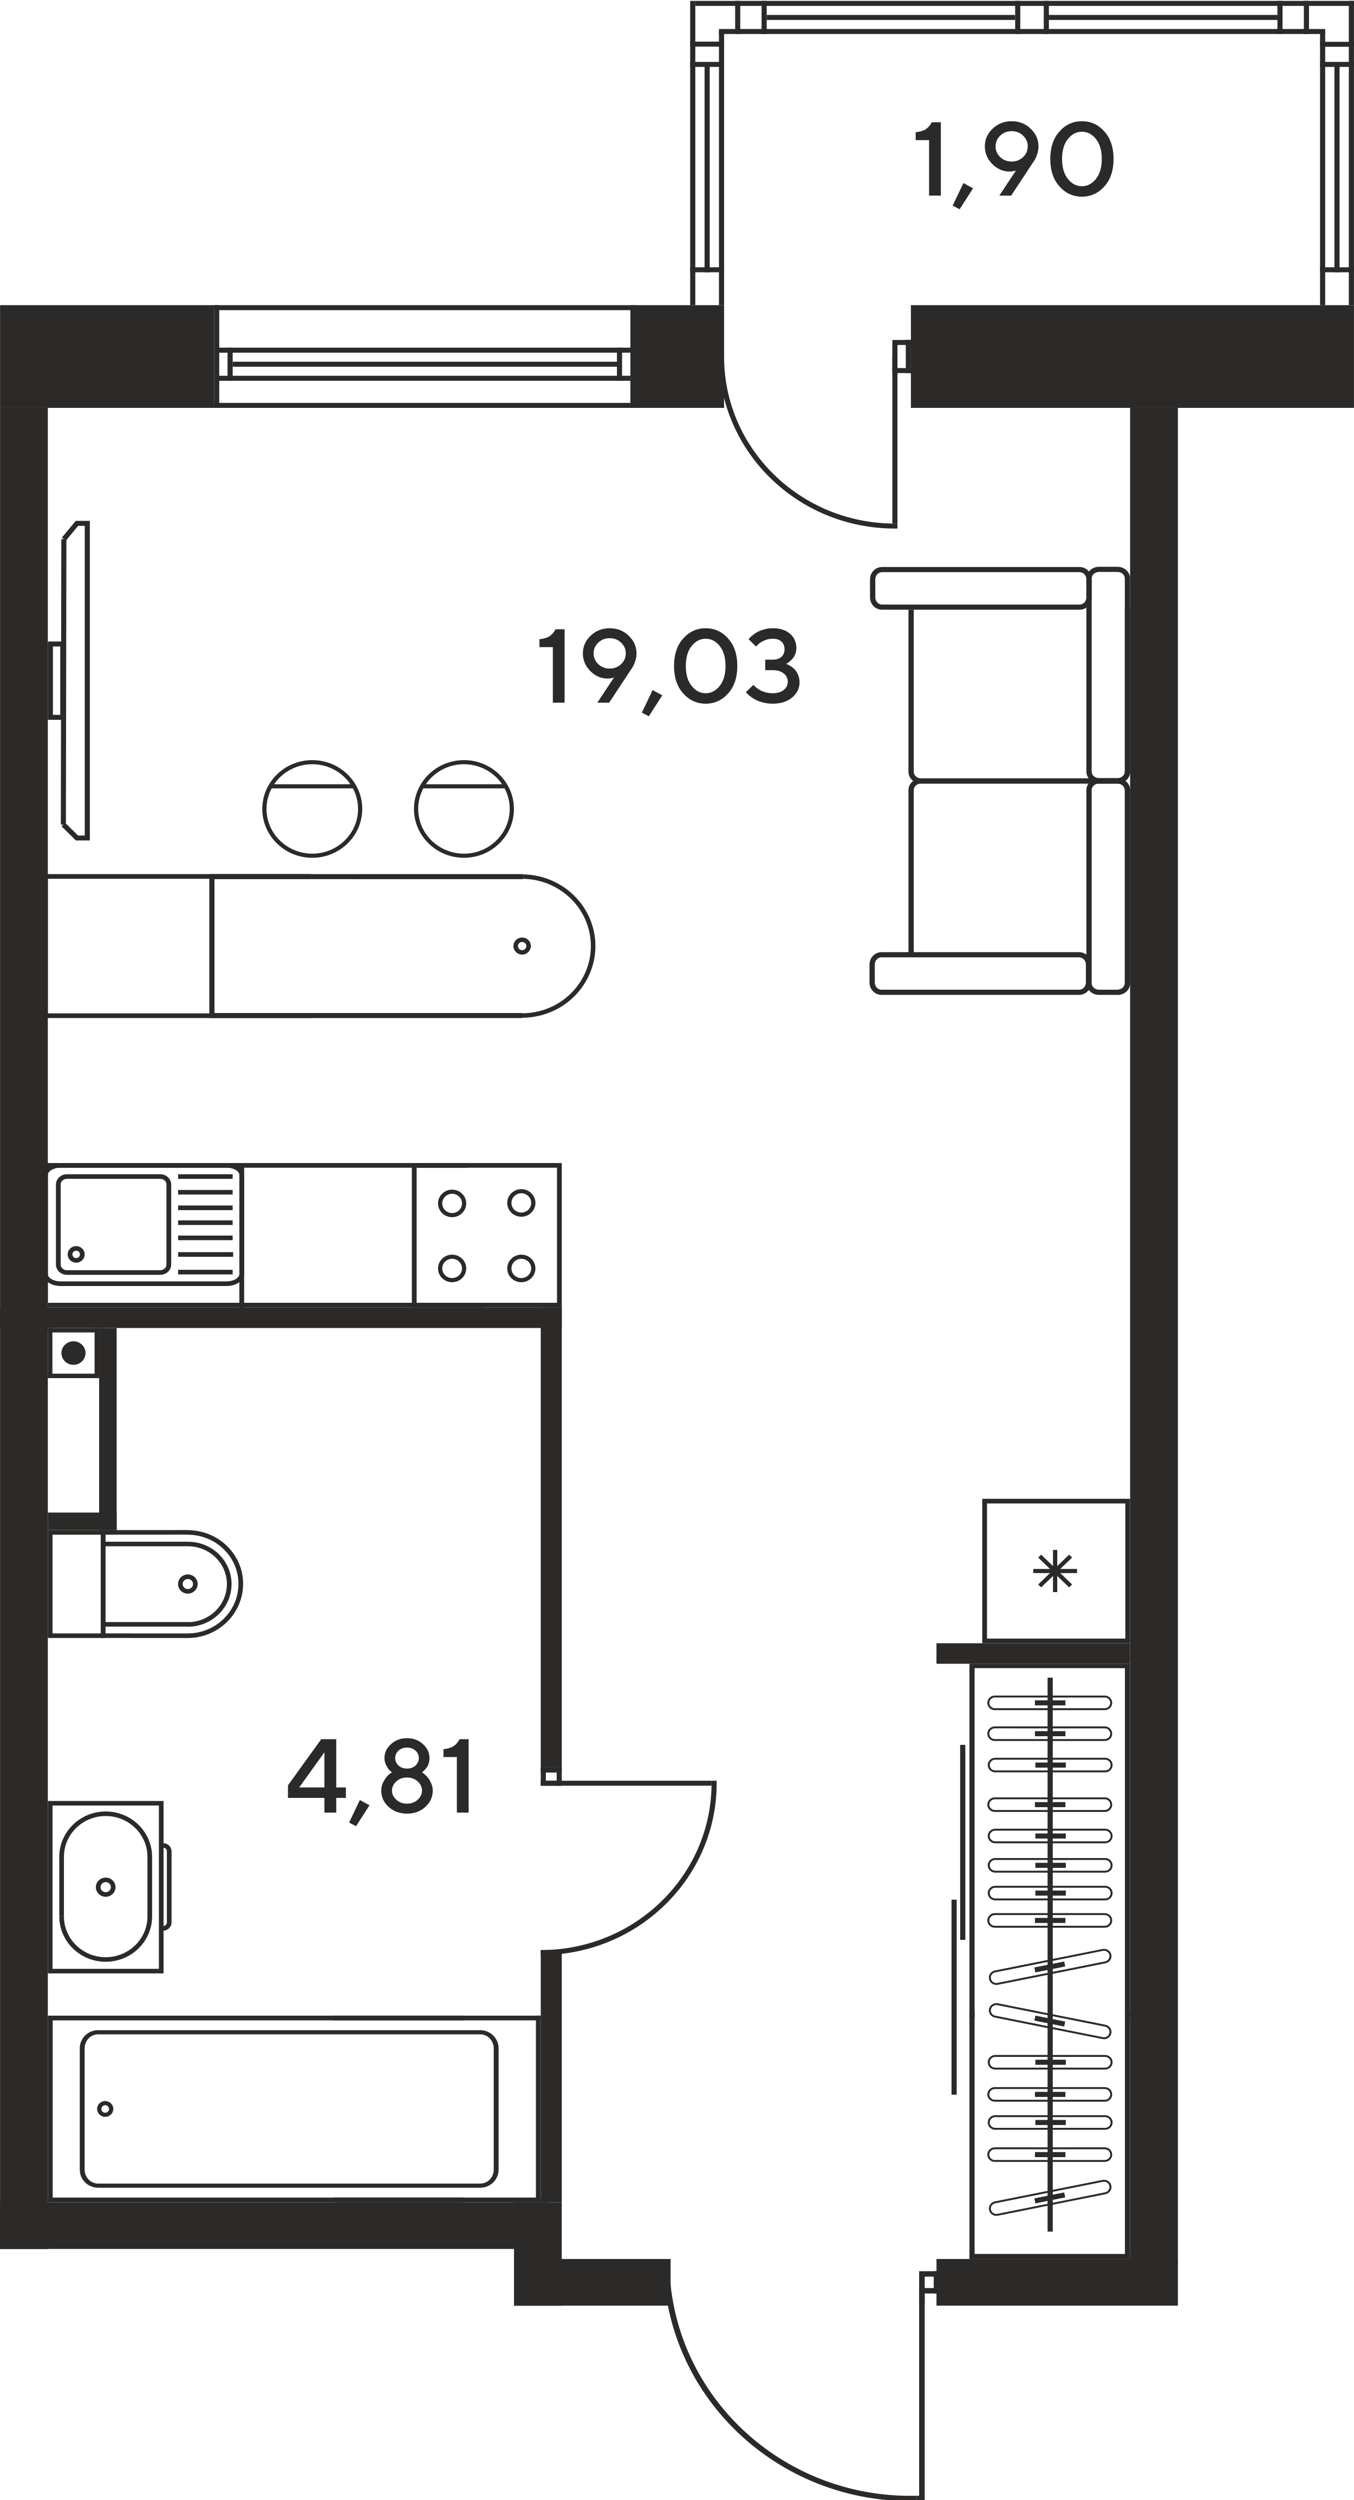 <?xml version="1.0" encoding="UTF-8"?>
<!DOCTYPE svg PUBLIC "-//W3C//DTD SVG 1.1//EN" "http://www.w3.org/Graphics/SVG/1.1/DTD/svg11.dtd">
<!-- Creator: CorelDRAW -->
<svg xmlns="http://www.w3.org/2000/svg" xml:space="preserve" width="1040px" height="1920px" version="1.1" style="shape-rendering:geometricPrecision; text-rendering:geometricPrecision; image-rendering:optimizeQuality; fill-rule:evenodd; clip-rule:evenodd"
viewBox="0 0 1040 1920.15"
 xmlns:xlink="http://www.w3.org/1999/xlink"
 xmlns:xodm="http://www.corel.com/coreldraw/odm/2003">
 <defs>
  <style type="text/css">
   <![CDATA[
    .fil0 {fill:#2B2A29}
    .fil2 {fill:#2B2A29}
    .fil1 {fill:#2B2A29;fill-rule:nonzero}
   ]]>
  </style>
 </defs>
 <g id="Слой_x0020_1">
  <polygon class="fil0" points="164.43,234.36 164.43,313.25 0.01,313.25 0.01,234.36 "/>
  <polygon class="fil0" points="556.17,234.36 556.17,313.25 484.2,313.25 484.2,234.36 "/>
  <polygon class="fil0" points="1040,234.36 1040,313.25 699.67,313.25 699.67,234.36 "/>
  <polygon class="fil0" points="719.33,1770.75 719.33,1734.9 904.76,1734.9 904.76,1770.75 "/>
  <polygon class="fil0" points="394.79,1770.75 394.79,1734.9 515.07,1734.9 515.07,1770.75 "/>
  <polygon class="fil0" points="394.79,1691.34 431.48,1691.34 431.48,1770.75 394.79,1770.75 "/>
  <polygon class="fil0" points="0,1727.19 0,1691.34 420.59,1691.34 420.59,1727.19 "/>
  <polygon class="fil0" points="36.71,313.25 0.01,313.25 0.01,1727.19 36.71,1727.19 "/>
  <polygon class="fil0" points="904.76,313.25 868.05,313.25 868.05,1739.49 904.76,1739.49 "/>
  <polygon class="fil0" points="431.49,1357.49 415.34,1357.49 415.34,1004.14 431.49,1004.14 "/>
  <polygon class="fil0" points="431.49,1691.34 415.34,1691.34 415.34,1497.64 431.49,1497.64 "/>
  <polygon class="fil0" points="0,1019.91 0,1004.14 431.49,1004.14 431.49,1019.91 "/>
  <polygon class="fil0" points="1017.89,26.11 1017.89,22.27 552.23,22.27 552.23,26.11 "/>
  <polygon class="fil0" points="1039.99,4.52 1039.99,0.68 534.06,0.68 534.06,4.52 "/>
  <polygon class="fil0" points="985.13,15.32 985.13,11.48 803.71,11.48 803.71,15.32 "/>
  <polygon class="fil0" points="801.74,26.11 805.68,26.11 805.68,0.68 801.74,0.68 "/>
  <polygon class="fil0" points="779.76,26.11 783.69,26.11 783.69,0.68 779.76,0.68 "/>
  <polygon class="fil0" points="779.76,15.32 779.76,11.48 588.92,11.48 588.92,15.32 "/>
  <polygon class="fil0" points="981.21,26.11 985.14,26.11 985.14,0.68 981.21,0.68 "/>
  <polygon class="fil0" points="588.91,26.11 584.98,26.11 584.98,0.68 588.91,0.68 "/>
  <polygon class="fil0" points="1001.53,26.11 1005.46,26.11 1005.46,0.68 1001.53,0.68 "/>
  <polygon class="fil0" points="568.59,26.11 564.67,26.11 564.67,0.68 568.59,0.68 "/>
  <polygon class="fil0" points="1013.96,32.11 1013.96,35.94 1040,35.94 1040,32.11 "/>
  <polygon class="fil0" points="556.17,31.96 556.17,35.81 530.12,35.81 530.12,31.96 "/>
  <polygon class="fil0" points="1040,0.68 1036.07,0.68 1036.07,234.36 1040,234.36 "/>
  <polygon class="fil0" points="530.12,0.68 534.06,0.68 534.06,234.36 530.12,234.36 "/>
  <polygon class="fil0" points="1017.9,24.44 1013.96,24.44 1013.96,234.36 1017.9,234.36 "/>
  <polygon class="fil0" points="552.23,24.44 556.17,24.44 556.17,234.36 552.23,234.36 "/>
  <polygon class="fil0" points="1028.94,48.54 1025.01,48.54 1025.01,209.11 1028.94,209.11 "/>
  <polygon class="fil0" points="541.18,48.54 545.12,48.54 545.12,209.12 541.18,209.12 "/>
  <polygon class="fil0" points="1013.96,47.54 1013.96,51.38 1040,51.38 1040,47.54 "/>
  <polygon class="fil0" points="556.17,47.54 556.17,51.38 530.12,51.38 530.12,47.54 "/>
  <polygon class="fil0" points="1013.96,205.27 1013.96,209.11 1040,209.11 1040,205.27 "/>
  <polygon class="fil0" points="530.12,205.27 530.12,209.11 556.17,209.11 556.17,205.27 "/>
  <polygon class="fil0" points="685.42,261.09 685.42,264.93 699.68,264.93 699.68,261.09 "/>
  <polygon class="fil0" points="685.42,282.68 685.42,286.52 699.68,286.52 699.68,282.68 "/>
  <polygon class="fil0" points="699.68,261.09 695.75,261.09 695.75,286.52 699.68,286.52 "/>
  <polygon class="fil0" points="689.34,264.16 685.42,264.16 685.42,283.75 689.34,283.75 "/>
  <polygon class="fil0" points="685.42,402.08 689.34,402.08 689.34,273.96 685.42,273.96 "/>
  <path class="fil0" d="M689.34 405.91l-1.95 0.02c-74.64,0 -135.14,-59.08 -135.14,-131.97l3.92 0c0,70.77 58.75,128.14 131.22,128.14l1.95 -0.02 0 3.83z"/>
  <polygon class="fil0" points="484.2,234.36 484.2,238.2 164.43,238.2 164.43,234.36 "/>
  <polygon class="fil0" points="484.2,309.41 484.2,313.25 164.43,313.25 164.43,309.41 "/>
  <polygon class="fil0" points="484.21,267 484.21,270.85 166.38,270.85 166.38,267 "/>
  <polygon class="fil0" points="484.2,288.59 484.2,292.43 166.38,292.43 166.38,288.59 "/>
  <polygon class="fil0" points="174.76,267 178.69,267 178.69,292.43 174.76,292.43 "/>
  <polygon class="fil0" points="484.2,234.36 488.13,234.36 488.13,313.25 484.2,313.25 "/>
  <polygon class="fil0" points="473.87,267 477.81,267 477.81,292.43 473.87,292.43 "/>
  <polygon class="fil0" points="164.43,234.36 168.36,234.36 168.36,313.25 164.43,313.25 "/>
  <polygon class="fil0" points="475.84,277.8 475.84,281.64 178.68,281.64 178.68,277.8 "/>
  <polygon class="fil0" points="415.34,1371.42 419.27,1371.42 419.27,1357.49 415.34,1357.49 "/>
  <polygon class="fil0" points="427.56,1371.42 431.48,1371.42 431.48,1357.49 427.56,1357.49 "/>
  <polygon class="fil0" points="415.34,1357.49 415.34,1361.33 431.48,1361.33 431.48,1357.49 "/>
  <polygon class="fil0" points="418.48,1367.58 418.48,1371.42 431.49,1371.42 431.49,1367.58 "/>
  <polygon class="fil0" points="546.53,1371.42 546.53,1367.58 415.34,1367.58 415.34,1371.42 "/>
  <path class="fil0" d="M550.44 1367.58l0.03 1.92c0,72.89 -60.5,131.98 -135.13,131.98l0 -3.83c72.46,0 131.21,-57.38 131.21,-128.15l-0.02 -1.92 3.91 0z"/>
  <polygon class="fil0" points="706.01,1744.27 706.01,1748.44 721.47,1748.44 721.47,1744.27 "/>
  <polygon class="fil0" points="706.01,1757.21 706.01,1761.38 721.47,1761.38 721.47,1757.21 "/>
  <polygon class="fil0" points="721.47,1744.27 717.21,1744.27 717.21,1761.38 721.47,1761.38 "/>
  <polygon class="fil0" points="710.27,1747.6 706.01,1747.6 706.01,1768.85 710.27,1768.85 "/>
  <polygon class="fil0" points="706.01,1920.77 710.27,1920.77 710.27,1758.23 706.01,1758.23 "/>
  <path class="fil0" d="M699.09 1920.84c-101.73,0 -184.72,-78.31 -189.24,-176.57l4.44 0c4.43,96.01 85.51,172.52 184.91,172.52 1.61,0 3.22,-0.02 4.8,-0.06l0 4.04c-1.63,0.05 -3.27,0.07 -4.91,0.07z"/>
  <polygon class="fil0" points="709.68,1920.77 709.68,1916.73 704,1916.73 704,1920.77 "/>
  <path class="fil0" d="M64.98 1573.06c0,-5.89 4.64,-10.69 10.34,-10.69l293.55 0c5.7,0 10.34,4.8 10.34,10.69l0 93.25c0,5.88 -4.64,10.67 -10.34,10.67l-293.56 0c-5.69,0 -10.33,-4.79 -10.33,-10.67l0 -93.25zm317.98 93.25l0 -93.25c0,-7.66 -6.33,-13.89 -14.09,-13.89l-293.56 0c-7.76,0 -14.08,6.23 -14.08,13.89l0 93.25c0,7.65 6.32,13.87 14.09,13.87l293.55 0c7.76,0 14.09,-6.22 14.09,-13.87z"/>
  <path class="fil0" d="M77.81 1619.68c0,-0.24 0.04,-0.49 0.1,-0.73 0.19,-0.73 0.68,-1.36 1.35,-1.75 0.68,-0.4 1.48,-0.5 2.24,-0.31 1.54,0.39 2.53,2 2.12,3.51 -0.2,0.75 -0.68,1.37 -1.35,1.77 -0.69,0.38 -1.48,0.49 -2.24,0.3 -1.32,-0.33 -2.22,-1.47 -2.22,-2.79zm9.19 0c0,0 0,0 0,0 0,-2.78 -1.94,-5.2 -4.68,-5.89 -1.62,-0.41 -3.28,-0.18 -4.72,0.65 -1.44,0.83 -2.45,2.15 -2.87,3.71 -0.83,3.24 1.23,6.6 4.48,7.42 1.62,0.41 3.29,0.18 4.72,-0.66 1.44,-0.81 2.45,-2.14 2.86,-3.71 0.13,-0.5 0.21,-1.01 0.21,-1.52z"/>
  <polygon class="fil0" points="352.53,1687.72 344.7,1687.72 40.44,1687.72 40.44,1551.64 344.7,1551.64 352.53,1551.64 356.25,1551.64 356.25,1548.01 36.71,1548.01 36.71,1691.35 356.25,1691.35 356.25,1687.72 "/>
  <polygon class="fil0" points="255.97,1691.35 255.97,1687.72 415.34,1687.72 415.34,1691.35 "/>
  <polygon class="fil0" points="255.97,1551.64 255.97,1548.01 415.34,1548.01 415.34,1551.64 "/>
  <polygon class="fil0" points="415.34,1691.35 411.63,1691.35 411.63,1548.01 415.34,1548.01 "/>
  <path class="fil0" d="M77.32 1254.46l0 -75.85 -37.03 0 0 75.85 37.03 0zm3.58 -79.35l0 82.85 -44.19 0 0 -82.85 44.19 0z"/>
  <polygon class="fil0" points="144.37,1178.57 80.98,1178.61 80.98,1254.45 144.29,1254.49 144.29,1257.99 77.4,1257.94 77.4,1175.11 144.37,1175.08 "/>
  <path class="fil0" d="M186.72 1216.38c0,22.94 -19.11,41.6 -42.59,41.6l0 -3.5c21.51,0 39.01,-17.09 39.01,-38.1 0,-20.78 -17.43,-37.7 -38.87,-37.7l0 -3.5c23.41,0 42.45,18.48 42.45,41.2z"/>
  <path class="fil0" d="M140.29 1216.54c0,2.13 1.78,3.87 3.96,3.87 2.19,0 3.97,-1.74 3.97,-3.87 0,-2.14 -1.78,-3.88 -3.97,-3.88 -2.19,0 -3.96,1.74 -3.96,3.88zm11.51 0c0,4.06 -3.38,7.36 -7.55,7.36 -4.16,0 -7.54,-3.3 -7.54,-7.36 0,-4.07 3.38,-7.38 7.54,-7.38 4.17,0 7.55,3.31 7.55,7.38z"/>
  <path class="fil0" d="M177.83 1216.52c0,18.08 -15.07,32.8 -33.6,32.8l0 -3.5c16.55,0 30.01,-13.14 30.01,-29.3 0,-15.98 -13.4,-28.99 -29.89,-28.99l0 -3.49c18.45,0 33.48,14.56 33.48,32.48z"/>
  <polygon class="fil0" points="144.75,1245.73 144.75,1249.23 79.18,1249.23 79.18,1245.73 "/>
  <polygon class="fil0" points="144.51,1184.04 144.51,1187.53 78.69,1187.53 78.69,1184.04 "/>
  <path class="fil0" d="M77.19 1449.35c0,-2.14 1.78,-3.88 3.96,-3.88 2.2,0 3.97,1.74 3.97,3.88 0,2.13 -1.77,3.87 -3.97,3.87 -2.19,0 -3.96,-1.74 -3.96,-3.87zm11.51 0c0,-4.07 -3.39,-7.37 -7.55,-7.37 -4.16,0 -7.55,3.3 -7.55,7.37 0,4.06 3.39,7.37 7.55,7.37 4.16,0 7.55,-3.31 7.55,-7.37z"/>
  <path class="fil0" d="M122.01 1386.63l0 125.43 -81.72 0 0 -125.43 81.72 0zm3.58 128.93l0 -132.42 -88.88 0 0 132.42 88.88 0z"/>
  <path class="fil0" d="M131.74 1476.44l0 -54.63c0,-3.45 -2.87,-6.27 -6.41,-6.27l0 3.5c1.56,0 2.83,1.25 2.83,2.77l0 54.63c0,1.52 -1.27,2.76 -2.83,2.76l0 3.5c3.54,0 6.42,-2.81 6.41,-6.26z"/>
  <path class="fil0" d="M116.8 1426.03c0,-19.2 -16,-34.82 -35.65,-34.82 -19.65,0 -35.65,15.62 -35.65,34.82l3.58 0c0,-17.27 14.38,-31.33 32.07,-31.33 17.69,0 32.07,14.06 32.07,31.33l3.58 0z"/>
  <path class="fil0" d="M116.8 1471.82l-3.58 0c0,17.26 -14.38,31.31 -32.07,31.31 -17.69,0 -32.07,-14.05 -32.07,-31.31l-3.58 0c0,19.19 16,34.81 35.65,34.81 19.65,0 35.65,-15.62 35.65,-34.81z"/>
  <polygon class="fil0" points="49.08,1471.82 49.08,1425.3 45.5,1425.3 45.5,1471.82 "/>
  <polygon class="fil0" points="116.8,1472.18 116.8,1425.72 113.22,1425.72 113.22,1472.18 "/>
  <path class="fil0" d="M320 896.81l107.81 0 0 103.74 -107.81 0 0 -103.74zm111.49 -3.6l-115.17 0 0 110.94 115.17 0 0 -110.94z"/>
  <path class="fil0" d="M347.26 981.56c-4.18,0 -7.58,-3.32 -7.58,-7.41 0,-4.09 3.4,-7.41 7.58,-7.41 4.19,0 7.59,3.32 7.59,7.41 0,4.09 -3.4,7.41 -7.59,7.41zm0 -17.99c-5.97,0 -10.84,4.75 -10.84,10.58 0,5.84 4.87,10.59 10.84,10.59 5.97,0 10.84,-4.75 10.84,-10.59 0,-5.83 -4.87,-10.58 -10.84,-10.58z"/>
  <path class="fil0" d="M347.26 931.63c-4.18,0 -7.58,-3.33 -7.58,-7.41 0,-4.09 3.4,-7.41 7.58,-7.41 4.19,0 7.59,3.32 7.59,7.41 0,4.08 -3.4,7.41 -7.59,7.41zm0 -17.99c-5.97,0 -10.84,4.74 -10.84,10.58 0,5.83 4.87,10.58 10.84,10.58 5.97,0 10.84,-4.75 10.84,-10.58 0,-5.83 -4.87,-10.58 -10.84,-10.58z"/>
  <path class="fil0" d="M400.42 981.56c-4.18,0 -7.59,-3.32 -7.59,-7.41 0,-4.09 3.41,-7.41 7.59,-7.41 4.18,0 7.59,3.32 7.59,7.41 0,4.09 -3.41,7.41 -7.59,7.41zm0 -17.99c-5.98,0 -10.84,4.75 -10.84,10.58 0,5.84 4.86,10.59 10.84,10.59 5.97,0 10.83,-4.75 10.83,-10.59 0,-5.83 -4.86,-10.58 -10.83,-10.58z"/>
  <path class="fil0" d="M400.42 931.26c-4.18,0 -7.59,-3.33 -7.59,-7.42 0,-4.08 3.41,-7.41 7.59,-7.41 4.18,0.01 7.59,3.33 7.59,7.41 0,4.09 -3.41,7.42 -7.59,7.42zm0 -18c-5.98,0 -10.84,4.75 -10.84,10.58 0,5.85 4.86,10.6 10.84,10.6 5.97,0 10.84,-4.75 10.84,-10.6 0,-5.83 -4.87,-10.58 -10.84,-10.58z"/>
  <path class="fil0" d="M123.04 905.35c2.65,0 4.78,1.96 4.78,4.35l0 61.46c0,2.4 -2.13,4.35 -4.78,4.35l-71.7 0c-2.64,0 -4.78,-1.95 -4.78,-4.35l0 -61.46c0,-2.4 2.14,-4.35 4.78,-4.35l71.7 0zm-71.7 73.7l71.7 0c4.64,0 8.42,-3.54 8.42,-7.89l0 -61.46c0,-4.35 -3.78,-7.89 -8.42,-7.89l-71.7 0c-4.63,0 -8.41,3.54 -8.41,7.89l0 61.46c0,4.35 3.78,7.89 8.41,7.89z"/>
  <path class="fil0" d="M58.47 960.54c1.6,0 2.9,1.26 2.9,2.83 0,1.57 -1.3,2.84 -2.9,2.84 -1.6,0 -2.89,-1.27 -2.89,-2.84 0,-1.57 1.29,-2.83 2.89,-2.83zm0 9.21c3.6,0 6.53,-2.86 6.53,-6.38 0,-3.52 -2.93,-6.38 -6.53,-6.38 -3.6,0 -6.53,2.86 -6.53,6.38 0,3.52 2.93,6.38 6.53,6.38z"/>
  <path class="fil0" d="M173.97 896.76c5.37,0 9.91,2.64 9.91,5.76l0 75.81c0,3.13 -4.54,5.78 -9.91,5.78l-127.41 0c-5.37,0 -9.9,-2.65 -9.9,-5.78l0 -75.81c0,-3.12 4.53,-5.76 9.9,-5.76l127.41 0zm-127.41 90.89l127.41 0c7.47,0 13.54,-4.18 13.54,-9.32l0 -75.81c0,-5.13 -6.07,-9.31 -13.54,-9.31l-127.41 0c-7.46,0 -13.54,4.18 -13.54,9.31l0 75.81c0,5.14 6.08,9.32 13.54,9.32z"/>
  <polygon class="fil0" points="136.77,905.35 178.67,905.35 178.67,901.81 136.77,901.81 "/>
  <polygon class="fil0" points="136.77,978.75 178.67,978.75 178.67,975.2 136.77,975.2 "/>
  <polygon class="fil0" points="136.77,940.79 178.67,940.79 178.67,937.24 136.77,937.24 "/>
  <polygon class="fil0" points="136.77,917.42 178.67,917.42 178.67,913.88 136.77,913.88 "/>
  <polygon class="fil0" points="136.77,929.37 178.67,929.37 178.67,925.82 136.77,925.82 "/>
  <polygon class="fil0" points="136.77,952.45 178.67,952.45 178.67,948.91 136.77,948.91 "/>
  <polygon class="fil0" points="136.77,965.2 179.06,965.2 179.06,961.65 136.77,961.65 "/>
  <polygon class="fil0" points="185.61,893.21 185.61,896.81 33.02,896.81 33.02,893.21 "/>
  <polygon class="fil0" points="371.69,1000.54 371.69,1004.15 36.72,1004.15 36.72,1000.54 "/>
  <polygon class="fil0" points="187.51,1005.71 183.83,1005.71 183.83,894.77 187.51,894.77 "/>
  <polygon class="fil0" points="36.71,1005.71 33.02,1005.71 33.02,893.21 36.71,893.21 "/>
  <polygon class="fil0" points="238.82,778.26 238.82,781.86 33.02,781.86 33.02,778.26 "/>
  <path class="fil0" d="M275 621.27c0,18.93 -15.78,34.34 -35.17,34.34 -19.38,0 -35.15,-15.4 -35.15,-34.34 0,-18.93 15.77,-34.33 35.15,-34.33 19.39,0 35.17,15.4 35.17,34.33zm-73.57 0c0,20.69 17.24,37.51 38.4,37.51 21.18,0 38.4,-16.82 38.4,-37.51 0,-20.67 -17.22,-37.5 -38.4,-37.5 -21.16,0 -38.4,16.83 -38.4,37.5z"/>
  <polygon class="fil0" points="207.66,602.3 207.66,605.47 272.03,605.47 272.03,602.3 "/>
  <path class="fil0" d="M404.27 726.58c0,1.43 -0.99,2.69 -2.41,3.04 -1.72,0.43 -3.48,-0.58 -3.92,-2.25 -0.43,-1.66 0.63,-3.41 2.31,-3.83 0.83,-0.2 1.7,-0.09 2.44,0.34 0.74,0.42 1.26,1.11 1.47,1.92 0.07,0.26 0.11,0.52 0.11,0.78zm-9.93 -0.01c0,0.56 0.07,1.11 0.21,1.66 0.93,3.49 4.59,5.6 8.18,4.71 3.52,-0.9 5.73,-4.54 4.82,-8 -0.44,-1.69 -1.53,-3.11 -3.08,-4.01 -1.54,-0.89 -3.36,-1.13 -5.09,-0.69 -2.97,0.74 -5.04,3.36 -5.04,6.33z"/>
  <polygon class="fil0" points="160.74,671.3 160.74,781.86 401.05,781.86 401.05,777.98 164.71,777.98 164.71,675.17 401.78,675.19 401.78,671.3 "/>
  <path class="fil0" d="M400.08 781.62c5.02,0.09 10.05,-0.51 14.97,-1.74 30.08,-7.58 48.25,-37.63 40.5,-67.05 -6.33,-23.97 -28.43,-40.95 -53.74,-41.3l-0.05 3.42c23.73,0.32 44.46,16.25 50.4,38.74 7.28,27.57 -9.77,55.77 -37.99,62.87 -4.62,1.17 -9.33,1.72 -14.03,1.65l-0.06 3.41z"/>
  <path class="fil0" d="M391.5 621.27c0,18.93 -15.77,34.34 -35.14,34.34 -19.39,0 -35.16,-15.4 -35.16,-34.34 0,-18.93 15.77,-34.33 35.16,-34.33 19.37,0 35.14,15.4 35.14,34.33zm-73.55 0c0,20.69 17.23,37.51 38.41,37.51 21.17,0 38.39,-16.82 38.39,-37.51 0,-20.67 -17.23,-37.5 -38.39,-37.5 -21.18,0 -38.41,16.83 -38.41,37.5z"/>
  <polygon class="fil0" points="324.17,602.3 324.17,605.47 388.54,605.47 388.54,602.3 "/>
  <polygon class="fil0" points="238.82,671.3 238.82,674.9 33.02,674.9 33.02,671.3 "/>
  <polygon class="fil0" points="33.02,674.9 36.71,674.9 36.71,781.86 33.02,781.86 "/>
  <polygon class="fil0" points="358.69,893.21 358.69,896.81 183.88,896.81 183.88,893.21 "/>
  <polygon class="fil0" points="47.24,634.61 50.02,631.92 59.87,641.65 65.06,641.65 65.06,403.86 60,403.86 50.54,415.26 47.5,412.86 58.14,400.03 68.97,400.03 68.97,645.47 58.24,645.47 "/>
  <polygon class="fil0" points="46.68,633.28 47.06,414.06 50.97,414.06 50.59,633.28 "/>
  <path class="fil0" d="M40.62 496.5l0 52.5 5.61 0 0 -52.5 -5.61 0zm-3.91 56.33l0 -60.15 13.43 0 0 60.15 -13.43 0z"/>
  <polygon class="fil0" points="827.28,1204.95 827.28,1208.11 793.65,1208.11 793.65,1204.95 "/>
  <polygon class="fil0" points="812.1,1190.33 812.1,1222.73 808.82,1222.73 808.82,1190.33 "/>
  <polygon class="fil0" points="823.51,1216.87 821.19,1219.1 797.42,1196.19 799.73,1193.97 "/>
  <polygon class="fil0" points="823.51,1196.19 799.73,1219.1 797.42,1216.87 821.19,1193.97 "/>
  <path class="fil0" d="M864.38 1258.42l0 -103.77 -106.25 0 0 103.77 106.25 0zm3.67 -107.35l0 110.93 -113.58 0 0 -110.93 113.58 0z"/>
  <path class="fil1" d="M715.7 93.88l6.99 0 0 56.37 -9.05 0 0 -42.65 -10.3 0 0 -6.05c3.46,-0.37 6.1,-1.17 7.91,-2.42 1.81,-1.25 3.3,-2.99 4.45,-5.25zm24.32 46.7l7.4 4.05 -10.3 16.07 -5.36 -2.79 8.26 -17.33zm35.4 -8.84c-4.99,0 -9.4,-1.92 -13.22,-5.76 -3.81,-3.84 -5.74,-8.37 -5.74,-13.58 0,-5.27 2.01,-9.81 6.02,-13.6 4.01,-3.8 8.87,-5.71 14.59,-5.71 5.71,0 10.58,1.91 14.59,5.72 4.01,3.82 6.02,8.34 6.02,13.59 0,2.15 -0.38,4.3 -1.15,6.44 -0.76,2.15 -1.53,3.76 -2.32,4.85l-1.08 1.61 -16.46 24.95 -9.09 0 12.8 -19.33c-1.37,0.55 -3.02,0.82 -4.96,0.82zm-7.12 -27.58c-2.39,2.3 -3.58,5.05 -3.58,8.25 0,3.21 1.19,5.96 3.58,8.24 2.39,2.28 5.31,3.42 8.77,3.42 3.46,0 6.39,-1.14 8.78,-3.42 2.39,-2.28 3.58,-5.03 3.58,-8.24 0,-3.2 -1.19,-5.95 -3.58,-8.25 -2.39,-2.29 -5.32,-3.43 -8.78,-3.43 -3.46,0 -6.38,1.14 -8.77,3.43zm45.48 38.99c-4.7,-5.24 -7.05,-12.27 -7.05,-21.09 0,-8.8 2.35,-15.83 7.05,-21.08 4.69,-5.26 10.45,-7.89 17.26,-7.89 6.82,0 12.57,2.63 17.27,7.89 4.7,5.25 7.04,12.28 7.04,21.08 0,8.82 -2.34,15.85 -7.04,21.09 -4.7,5.26 -10.45,7.89 -17.27,7.89 -6.81,0 -12.57,-2.63 -17.26,-7.89zm28.03 -5.74c2.99,-3.73 4.48,-8.84 4.48,-15.35 0,-6.49 -1.49,-11.6 -4.48,-15.32 -2.99,-3.72 -6.58,-5.58 -10.77,-5.58 -4.19,0 -7.77,1.86 -10.77,5.58 -2.99,3.72 -4.48,8.83 -4.48,15.32 0,6.51 1.49,11.62 4.48,15.35 3,3.74 6.58,5.61 10.77,5.61 4.19,0 7.78,-1.87 10.77,-5.61z"/>
  <path class="fil1" d="M258.25 1372.73l7.41 0 0 8.05 -7.41 0 0 11.29 -9.09 0 0 -11.29 -28.01 0 0 -9.63 25.56 -35.45 11.54 0 0 37.03zm-9.09 0l0 -26.97 -19.36 26.97 19.36 0zm27.21 9.66l7.41 4.05 -10.31 16.08 -5.35 -2.79 8.25 -17.34zm44.42 -14.26c-2.23,-2.03 -4.95,-3.03 -8.19,-3.03 -3.23,0 -5.96,1 -8.19,3.03 -2.22,2.01 -3.34,4.36 -3.34,7.03 0,2.67 1.12,5.02 3.34,7.04 2.23,2.02 4.96,3.02 8.19,3.02 3.24,0 5.96,-1 8.19,-3.02 2.24,-2.02 3.35,-4.37 3.35,-7.04 0,-2.67 -1.11,-5.02 -3.35,-7.03zm-1.67 -23.64c-1.7,-1.57 -3.87,-2.35 -6.52,-2.35 -2.64,0 -4.81,0.78 -6.51,2.35 -1.71,1.55 -2.56,3.46 -2.56,5.71 0,2.26 0.85,4.16 2.56,5.72 1.7,1.56 3.87,2.33 6.51,2.33 2.65,0 4.82,-0.77 6.52,-2.33 1.71,-1.56 2.56,-3.46 2.56,-5.72 0,-2.25 -0.85,-4.16 -2.56,-5.71zm-18.82 -4.99c3.36,-3.06 7.46,-4.59 12.3,-4.59 4.85,0 8.94,1.53 12.28,4.59 3.34,3.04 5.01,6.61 5.01,10.7 0,1.33 -0.19,2.63 -0.56,3.9 -0.38,1.26 -0.85,2.29 -1.43,3.09 -0.57,0.82 -1.15,1.53 -1.73,2.15 -0.58,0.62 -1.07,1.06 -1.47,1.32l-0.56 0.43c0.2,0.16 0.51,0.37 0.9,0.63 0.39,0.26 1.05,0.86 2,1.77 0.93,0.91 1.76,1.89 2.47,2.91 0.71,1.02 1.36,2.32 1.96,3.89 0.61,1.57 0.91,3.19 0.91,4.87 0,4.87 -1.88,9.04 -5.65,12.5 -3.77,3.47 -8.49,5.2 -14.15,5.2 -5.66,0 -10.37,-1.73 -14.12,-5.2 -3.76,-3.46 -5.64,-7.63 -5.64,-12.5 0,-2.62 0.68,-5.1 2.06,-7.45 1.36,-2.35 2.73,-4.05 4.1,-5.12l2.09 -1.5c-0.42,-0.26 -0.96,-0.66 -1.61,-1.21 -0.64,-0.55 -1.51,-1.77 -2.58,-3.64 -1.07,-1.88 -1.6,-3.89 -1.6,-6.04 0,-4.09 1.67,-7.66 5.02,-10.7zm52.66 -3.8l6.99 0 0 56.37 -9.05 0 0 -42.66 -10.3 0 0 -6.05c3.46,-0.36 6.1,-1.17 7.91,-2.41 1.81,-1.25 3.3,-3 4.45,-5.25z"/>
  <path class="fil0" d="M701.86 468.27l0 124.46c0,2.79 2.53,5.06 5.62,5.06l150.89 0c3.1,0 5.63,-2.27 5.63,-5.06l0 -124.46 4.06 0 0 124.46c0,4.97 -4.35,9.03 -9.69,9.03l-150.88 0c-5.35,0 -9.69,-4.05 -9.69,-9.03l0 -124.46 4.06 0z"/>
  <path class="fil0" d="M844.15 439.26c-3.1,0 -5.63,2.27 -5.63,5.06l0 148.24c0,2.79 2.53,5.05 5.63,5.05l14.22 0c3.1,0 5.63,-2.26 5.63,-5.05l0 -148.24c0,-2.79 -2.53,-5.06 -5.63,-5.06l-14.22 0zm14.22 162.32l-14.22 0c-5.35,0 -9.69,-4.05 -9.69,-9.02l0 -148.24c0,-4.98 4.34,-9.03 9.69,-9.03l14.22 0c5.34,0 9.69,4.05 9.69,9.03l0 148.24c0,4.97 -4.35,9.02 -9.69,9.02z"/>
  <path class="fil0" d="M858.37 764.07l0 -3.97c3.1,0 5.63,-2.26 5.63,-5.05l0 -148.23c0,-2.8 -2.53,-5.06 -5.63,-5.06l-150.88 0c-3.1,0 -5.63,2.26 -5.63,5.06l0 126.09 -4.06 0 0 -126.09c0,-4.99 4.34,-9.03 9.68,-9.03l150.89 0c5.34,0 9.69,4.04 9.69,9.03l0 148.22c0,4.98 -4.35,9.03 -9.69,9.03z"/>
  <path class="fil0" d="M844.15 601.76c-3.1,0 -5.63,2.26 -5.63,5.06l0 148.22c0,2.79 2.53,5.06 5.63,5.06l14.22 0c3.1,0 5.63,-2.26 5.63,-5.05l0 -148.23c0,-2.8 -2.53,-5.06 -5.63,-5.06l-14.22 0zm14.22 162.31l-14.22 0c-5.35,0 -9.69,-4.04 -9.69,-9.02l0 -148.23c0,-4.99 4.34,-9.03 9.69,-9.03l14.22 0c5.34,0 9.69,4.04 9.69,9.03l0 148.22c0,4.98 -4.35,9.03 -9.69,9.03z"/>
  <path class="fil0" d="M677.12 735.23c-2.87,0 -5.19,2.46 -5.19,5.49l0.01 13.89c0,3.03 2.31,5.49 5.18,5.49l151.77 0c2.85,0 5.19,-2.46 5.19,-5.49l0 -13.89c0,-3.03 -2.34,-5.49 -5.19,-5.49l-151.77 0zm151.77 28.84l-151.77 0c-5.09,0 -9.24,-4.24 -9.24,-9.46l0 -13.89c0,-5.23 4.14,-9.46 9.24,-9.46l151.77 0c5.1,0 9.24,4.23 9.24,9.46l0 13.89c0,5.21 -4.14,9.46 -9.24,9.46z"/>
  <path class="fil0" d="M677.51 439.42c-2.86,0 -5.18,2.47 -5.18,5.49l0 13.9c0,3.03 2.31,5.5 5.18,5.5l151.77 0c2.85,0 5.18,-2.47 5.18,-5.5l0 -13.9c0,-3.02 -2.33,-5.49 -5.18,-5.49l-151.77 0zm151.77 28.85l-151.77 0c-5.09,0 -9.25,-4.24 -9.25,-9.46l0.01 -13.9c0,-5.21 4.15,-9.45 9.24,-9.45l151.77 0c5.11,0 9.24,4.24 9.24,9.45l0 13.9c0,5.22 -4.14,9.46 -9.24,9.46z"/>
  <path class="fil1" d="M426.68 483.27l6.99 0 0 56.37 -9.05 0 0 -42.66 -10.3 0 0 -6.05c3.46,-0.36 6.1,-1.17 7.91,-2.41 1.81,-1.25 3.3,-3 4.45,-5.25zm39.97 37.85c-4.99,0 -9.4,-1.92 -13.22,-5.76 -3.82,-3.83 -5.74,-8.37 -5.74,-13.57 0,-5.28 2,-9.81 6.02,-13.61 4.01,-3.8 8.87,-5.7 14.58,-5.7 5.72,0 10.58,1.9 14.59,5.72 4.01,3.82 6.02,8.34 6.02,13.59 0,2.14 -0.37,4.29 -1.14,6.44 -0.77,2.14 -1.54,3.75 -2.32,4.84l-1.09 1.61 -16.45 24.96 -9.1 0 12.81 -19.34c-1.38,0.55 -3.03,0.82 -4.96,0.82zm-7.12 -27.57c-2.39,2.29 -3.59,5.04 -3.59,8.25 0,3.21 1.2,5.96 3.59,8.24 2.39,2.28 5.3,3.42 8.76,3.42 3.47,0 6.39,-1.14 8.78,-3.42 2.39,-2.28 3.59,-5.03 3.59,-8.24 0,-3.21 -1.2,-5.96 -3.59,-8.25 -2.39,-2.3 -5.31,-3.44 -8.78,-3.44 -3.46,0 -6.37,1.14 -8.76,3.44zm41.74 36.41l7.4 4.06 -10.3 16.07 -5.36 -2.79 8.26 -17.34zm23.49 2.58c-4.7,-5.25 -7.05,-12.28 -7.05,-21.09 0,-8.8 2.35,-15.83 7.05,-21.08 4.69,-5.26 10.45,-7.89 17.26,-7.89 6.82,0 12.58,2.63 17.27,7.89 4.7,5.25 7.04,12.28 7.04,21.08 0,8.81 -2.34,15.84 -7.04,21.09 -4.69,5.26 -10.45,7.89 -17.27,7.89 -6.81,0 -12.57,-2.63 -17.26,-7.89zm28.04 -5.74c2.98,-3.73 4.47,-8.84 4.47,-15.35 0,-6.5 -1.49,-11.61 -4.47,-15.33 -3,-3.71 -6.58,-5.58 -10.78,-5.58 -4.19,0 -7.77,1.87 -10.77,5.58 -2.99,3.72 -4.47,8.83 -4.47,15.33 0,6.51 1.48,11.62 4.47,15.35 3,3.74 6.58,5.6 10.77,5.6 4.2,0 7.78,-1.86 10.78,-5.6zm51.04 -16.96c0.28,0.1 0.65,0.25 1.12,0.45 0.47,0.2 1.29,0.67 2.47,1.41 1.18,0.75 2.23,1.61 3.13,2.58 0.92,0.98 1.75,2.32 2.49,4.04 0.73,1.71 1.1,3.59 1.1,5.63 0,4.62 -1.88,8.51 -5.66,11.7 -3.77,3.18 -8.75,4.78 -14.95,4.78 -2.62,0 -5.12,-0.31 -7.49,-0.93 -2.36,-0.61 -4.31,-1.35 -5.85,-2.2 -1.54,-0.86 -2.88,-1.71 -4.01,-2.57 -1.13,-0.88 -1.94,-1.59 -2.44,-2.16l-0.81 -1 5.75 -5.62c0.11,0.16 0.3,0.39 0.59,0.7 0.28,0.29 0.88,0.82 1.83,1.57 0.93,0.75 1.92,1.39 2.95,1.96 1.03,0.56 2.41,1.07 4.11,1.54 1.7,0.46 3.49,0.68 5.37,0.68 3.57,0 6.39,-0.84 8.45,-2.53 2.08,-1.69 3.11,-3.8 3.11,-6.33 0,-2.53 -1.03,-4.63 -3.11,-6.32 -2.06,-1.69 -4.88,-2.54 -8.45,-2.54l-5.75 0 0 -8.06 5.75 0c2.85,0 5.07,-0.73 6.66,-2.16 1.6,-1.45 2.4,-3.41 2.4,-5.88 0,-2.48 -0.8,-4.44 -2.4,-5.88 -1.59,-1.43 -3.81,-2.16 -6.66,-2.16 -2.42,0 -4.7,0.51 -6.84,1.53 -2.14,1.02 -3.65,2 -4.55,2.95l-1.37 1.53 -5.78 -5.62c0.15,-0.21 0.39,-0.51 0.74,-0.88 0.33,-0.38 1.07,-1.06 2.22,-2.07 1.16,-0.99 2.39,-1.85 3.71,-2.58 1.32,-0.71 3.05,-1.38 5.2,-1.99 2.14,-0.62 4.36,-0.93 6.67,-0.93 5.66,0 10.1,1.42 13.33,4.27 3.21,2.84 4.82,6.52 4.82,11.02 0,1.55 -0.27,3.04 -0.82,4.46 -0.55,1.44 -1.21,2.59 -2,3.49 -0.76,0.88 -1.52,1.65 -2.26,2.29 -0.75,0.65 -1.39,1.1 -1.95,1.36l-0.82 0.47z"/>
  <polygon class="fil0" points="719.31,1262 719.31,1277.77 868.05,1277.77 868.05,1262 "/>
  <polygon class="fil0" points="864.07,1281.13 864.07,1535.47 864.07,1546.14 864.07,1549.49 868.05,1549.49 868.05,1277.77 744.64,1277.77 744.64,1549.49 748.61,1549.49 748.61,1546.14 748.61,1535.47 748.61,1281.13 "/>
  <polygon class="fil0" points="741.49,1489.8 741.49,1340.04 737.51,1340.04 737.51,1489.8 "/>
  <polygon class="fil0" points="734.85,1608.7 734.85,1458.95 730.87,1458.95 730.87,1608.7 "/>
  <polygon class="fil0" points="808.64,1713.87 808.64,1288.44 804.66,1288.44 804.66,1713.87 "/>
  <path class="fil0" d="M761.07 1518.83c0,-1.96 1.41,-3.65 3.36,-4.04l82.75 -16.53c1.09,-0.22 2.22,0 3.16,0.6 0.94,0.62 1.59,1.55 1.81,2.62 0.44,2.18 -1.06,4.41 -3.28,4.86l-82.73 16.52c-2.29,0.45 -4.52,-0.99 -4.98,-3.21 -0.06,-0.28 -0.09,-0.55 -0.09,-0.82zm92.68 -16.53l0 0c0,-0.37 -0.03,-0.75 -0.11,-1.12 -0.31,-1.46 -1.18,-2.72 -2.46,-3.54 -1.29,-0.83 -2.81,-1.13 -4.31,-0.82l-82.74 16.51c-3.03,0.61 -5.13,3.65 -4.45,6.61 0.62,3.03 3.65,4.98 6.75,4.37l82.74 -16.52c2.66,-0.54 4.58,-2.85 4.58,-5.49z"/>
  <polygon class="fil0" points="818.21,1510.24 817.41,1506.43 794.5,1511 795.29,1514.82 "/>
  <path class="fil0" d="M761.07 1543.99c0,-0.28 0.03,-0.56 0.09,-0.82 0.22,-1.07 0.86,-2 1.81,-2.61 0.94,-0.61 2.06,-0.83 3.17,-0.6l82.73 16.51c2.22,0.45 3.72,2.67 3.28,4.86 -0.45,2.23 -2.69,3.67 -4.96,3.22l-82.75 -16.52c-1.95,-0.39 -3.37,-2.09 -3.37,-4.04zm92.68 16.53c0,-2.66 -1.92,-4.96 -4.58,-5.5l-82.74 -16.52c-1.48,-0.29 -3.01,-0.01 -4.29,0.82 -1.28,0.83 -2.16,2.09 -2.46,3.55 -0.09,0.36 -0.13,0.74 -0.13,1.12 0,2.64 1.93,4.96 4.59,5.49l82.74 16.52c3.09,0.62 6.13,-1.34 6.76,-4.37 0.08,-0.36 0.11,-0.74 0.11,-1.11z"/>
  <polygon class="fil0" points="818.21,1552.57 795.29,1547.99 794.5,1551.81 817.41,1556.38 "/>
  <path class="fil0" d="M760.21 1410.04c0,-2.27 1.9,-4.11 4.22,-4.11l84.45 0c2.32,0 4.21,1.84 4.21,4.11 0,2.27 -1.89,4.12 -4.21,4.12l-84.45 0c-2.33,0 -4.22,-1.85 -4.22,-4.12zm94.4 0c0,-3.08 -2.57,-5.6 -5.73,-5.6l-84.45 0c-3.16,0 -5.74,2.52 -5.74,5.6 0,3.09 2.58,5.6 5.74,5.6l84.45 0c3.16,0 5.73,-2.51 5.73,-5.6z"/>
  <polygon class="fil0" points="818.66,1411.99 818.66,1408.1 795.27,1408.1 795.27,1411.99 "/>
  <path class="fil0" d="M760.21 1432.57c0,-2.27 1.9,-4.12 4.22,-4.12l84.45 0c2.32,0 4.21,1.85 4.21,4.12 0,2.27 -1.89,4.12 -4.21,4.12l-84.45 0c-2.33,0 -4.22,-1.85 -4.22,-4.12zm94.4 0c0,-3.09 -2.57,-5.61 -5.73,-5.61l-84.45 0c-3.16,0 -5.74,2.52 -5.74,5.61 0,3.09 2.58,5.59 5.74,5.59l84.45 0c3.16,0 5.73,-2.5 5.73,-5.59z"/>
  <polygon class="fil0" points="818.66,1434.51 818.66,1430.62 795.27,1430.62 795.27,1434.51 "/>
  <path class="fil0" d="M760.21 1453.89c0,-2.28 1.9,-4.13 4.22,-4.13l84.45 0c2.32,0 4.21,1.85 4.21,4.13 0,2.27 -1.89,4.12 -4.21,4.12l-84.45 0c-2.33,0 -4.22,-1.85 -4.22,-4.12zm94.4 0c0,-3.09 -2.57,-5.61 -5.73,-5.61l-84.45 0c-3.16,0 -5.74,2.52 -5.74,5.61 0,3.08 2.58,5.6 5.74,5.6l84.45 0c3.16,0 5.73,-2.52 5.73,-5.6z"/>
  <polygon class="fil0" points="818.66,1455.84 818.66,1451.94 795.27,1451.94 795.27,1455.84 "/>
  <path class="fil0" d="M759.91 1474.88c0,-2.27 1.89,-4.12 4.21,-4.12l84.45 0c2.33,0 4.22,1.85 4.22,4.12 -0.01,2.27 -1.89,4.12 -4.22,4.12l-84.45 0c-2.32,0 -4.21,-1.85 -4.21,-4.12zm94.4 0c0,-3.09 -2.58,-5.61 -5.74,-5.61l-84.45 0c-3.16,0 -5.74,2.52 -5.74,5.61 0,3.09 2.58,5.6 5.74,5.6l84.45 0c3.16,0 5.74,-2.51 5.74,-5.6z"/>
  <polygon class="fil0" points="818.35,1476.83 818.35,1472.94 794.95,1472.94 794.95,1476.83 "/>
  <polygon class="fil0" points="864.08,1544.46 868.05,1544.46 868.05,1734.9 864.08,1734.9 "/>
  <polygon class="fil0" points="744.64,1544.46 748.61,1544.46 748.61,1734.9 744.64,1734.9 "/>
  <path class="fil0" d="M760.21 1583.81c0,-2.27 1.9,-4.12 4.22,-4.12l84.45 0c2.32,0 4.21,1.85 4.21,4.12 0,2.27 -1.89,4.12 -4.21,4.12l-84.45 0c-2.33,0 -4.22,-1.85 -4.22,-4.12zm94.4 0c0,-3.08 -2.57,-5.6 -5.73,-5.6l-84.45 0c-3.16,0 -5.74,2.52 -5.74,5.6 0,3.09 2.58,5.61 5.74,5.61l84.45 0c3.16,0 5.73,-2.52 5.73,-5.61z"/>
  <polygon class="fil0" points="818.66,1585.76 818.66,1581.86 795.27,1581.86 795.27,1585.76 "/>
  <path class="fil0" d="M759.91 1385.96c0,-2.27 1.89,-4.12 4.21,-4.12l84.45 0c2.33,0 4.22,1.84 4.22,4.12 -0.01,2.27 -1.89,4.11 -4.22,4.11l-84.45 0c-2.32,0 -4.21,-1.84 -4.21,-4.11zm94.4 0c0,-3.09 -2.58,-5.6 -5.74,-5.6l-84.45 0c-3.16,0 -5.74,2.51 -5.74,5.6 0,3.09 2.58,5.6 5.74,5.6l84.45 0c3.16,0 5.74,-2.51 5.74,-5.6z"/>
  <polygon class="fil0" points="818.35,1387.9 818.35,1384.01 794.95,1384.01 794.95,1387.9 "/>
  <path class="fil0" d="M759.91 1608.49c0,-2.27 1.89,-4.12 4.21,-4.12l84.45 0c2.33,0 4.22,1.84 4.22,4.12 -0.01,2.27 -1.89,4.12 -4.22,4.12l-84.45 0c-2.32,0 -4.21,-1.85 -4.21,-4.12zm94.4 0c0,-3.09 -2.58,-5.6 -5.74,-5.6l-84.45 0c-3.16,0 -5.74,2.51 -5.74,5.6 0,3.09 2.58,5.6 5.74,5.6l84.45 0c3.16,0 5.74,-2.51 5.74,-5.6z"/>
  <polygon class="fil0" points="818.35,1610.43 818.35,1606.54 794.95,1606.54 794.95,1610.43 "/>
  <polygon class="fil0" points="868.05,1731.02 868.05,1734.9 744.64,1734.9 744.64,1731.02 "/>
  <path class="fil0" d="M760.21 1355.56c0,-2.27 1.9,-4.12 4.22,-4.12l84.45 0c2.32,0 4.21,1.85 4.21,4.12 0,2.27 -1.89,4.12 -4.21,4.12l-84.45 0c-2.33,0 -4.22,-1.85 -4.22,-4.12zm94.4 0c0,-3.09 -2.57,-5.6 -5.73,-5.6l-84.45 0c-3.16,0 -5.74,2.51 -5.74,5.6 0,3.08 2.58,5.6 5.74,5.6l84.45 0c3.16,0 5.73,-2.52 5.73,-5.6z"/>
  <polygon class="fil0" points="818.66,1357.51 818.66,1353.61 795.27,1353.61 795.27,1357.51 "/>
  <path class="fil0" d="M759.91 1331.48c0,-2.28 1.89,-4.13 4.21,-4.13l84.45 0.01c2.33,0 4.22,1.84 4.22,4.12 -0.01,2.27 -1.89,4.11 -4.22,4.11l-84.45 0c-2.32,0 -4.21,-1.84 -4.21,-4.11zm94.4 0c0,-3.09 -2.58,-5.61 -5.74,-5.61l-84.45 0c-3.16,0 -5.74,2.52 -5.74,5.61 0,3.08 2.58,5.59 5.74,5.59l84.45 0c3.16,0 5.74,-2.51 5.74,-5.59z"/>
  <polygon class="fil0" points="818.35,1333.42 818.35,1329.53 794.95,1329.53 794.95,1333.42 "/>
  <path class="fil0" d="M759.91 1307.79c0,-2.28 1.89,-4.13 4.21,-4.13l84.45 0.01c2.33,0 4.22,1.84 4.22,4.12 -0.01,2.27 -1.89,4.11 -4.22,4.11l-84.45 0c-2.32,0 -4.21,-1.84 -4.21,-4.11zm94.4 0c0,-3.09 -2.58,-5.61 -5.74,-5.61l-84.45 0c-3.16,0 -5.74,2.52 -5.74,5.61 0,3.08 2.58,5.6 5.74,5.6l84.45 0c3.16,0 5.74,-2.52 5.74,-5.6z"/>
  <polygon class="fil0" points="818.35,1309.73 818.35,1305.84 794.95,1305.84 794.95,1309.73 "/>
  <path class="fil0" d="M760.21 1630.06c0,-2.27 1.9,-4.12 4.22,-4.12l84.45 0c2.32,0 4.21,1.85 4.21,4.12 0,2.27 -1.89,4.12 -4.21,4.12l-84.45 0c-2.33,0 -4.22,-1.85 -4.22,-4.12zm94.4 0c0,-3.08 -2.57,-5.6 -5.73,-5.6l-84.45 0c-3.16,0 -5.74,2.52 -5.74,5.6 0,3.09 2.58,5.6 5.74,5.6l84.45 0c3.16,0 5.73,-2.51 5.73,-5.6z"/>
  <polygon class="fil0" points="818.66,1632.01 818.66,1628.11 795.27,1628.11 795.27,1632.01 "/>
  <path class="fil0" d="M759.91 1654.74c0,-2.27 1.89,-4.12 4.21,-4.12l84.45 0c2.33,0 4.22,1.84 4.22,4.12 -0.01,2.27 -1.89,4.12 -4.22,4.12l-84.45 0c-2.32,0 -4.21,-1.85 -4.21,-4.12zm94.4 0c0,-3.09 -2.58,-5.6 -5.74,-5.6l-84.45 0c-3.16,0 -5.74,2.51 -5.74,5.6 0,3.09 2.58,5.6 5.74,5.6l84.45 0c3.16,0 5.74,-2.51 5.74,-5.6z"/>
  <polygon class="fil0" points="818.35,1656.68 818.35,1652.79 794.95,1652.79 794.95,1656.68 "/>
  <path class="fil0" d="M761.07 1696.18c0,-1.96 1.41,-3.65 3.36,-4.04l82.75 -16.52c1.09,-0.23 2.22,0 3.16,0.6 0.94,0.61 1.59,1.54 1.81,2.61 0.44,2.18 -1.06,4.41 -3.28,4.86l-82.73 16.52c-2.29,0.45 -4.52,-0.99 -4.98,-3.21 -0.06,-0.28 -0.09,-0.55 -0.09,-0.82zm92.68 -16.53l0 0c0,-0.37 -0.03,-0.75 -0.11,-1.12 -0.31,-1.46 -1.18,-2.72 -2.46,-3.54 -1.29,-0.83 -2.81,-1.13 -4.31,-0.82l-82.74 16.51c-3.03,0.61 -5.13,3.65 -4.45,6.61 0.62,3.03 3.65,4.98 6.75,4.37l82.74 -16.52c2.66,-0.54 4.58,-2.85 4.58,-5.49z"/>
  <polygon class="fil0" points="818.21,1687.59 817.41,1683.78 794.5,1688.35 795.29,1692.17 "/>
  <g id="_2837077202800">
   <path class="fil2" d="M56.41 1048.19c5.11,0 9.25,-4.05 9.25,-9.04 0,-4.99 -4.14,-9.04 -9.25,-9.04 -5.12,0 -9.26,4.05 -9.26,9.04 0,4.99 4.14,9.04 9.26,9.04z"/>
   <g>
    <polygon class="fil0" points="36.71,1019.91 40.21,1019.91 40.21,1058.39 36.71,1058.39 "/>
    <polygon class="fil0" points="76.11,1054.97 76.11,1058.39 36.71,1058.39 36.71,1054.97 "/>
    <polygon class="fil0" points="76.11,1019.91 76.11,1023.33 36.71,1023.33 36.71,1019.91 "/>
    <polygon class="fil0" points="72.6,1019.91 76.11,1019.91 76.11,1058.39 72.6,1058.39 "/>
   </g>
  </g>
  <polygon class="fil0" points="76.11,1019.91 89.57,1019.91 89.57,1175.11 76.11,1175.11 "/>
  <polygon class="fil0" points="89.58,1161.64 89.58,1175.11 36.71,1175.11 36.71,1161.64 "/>
 </g>
</svg>
